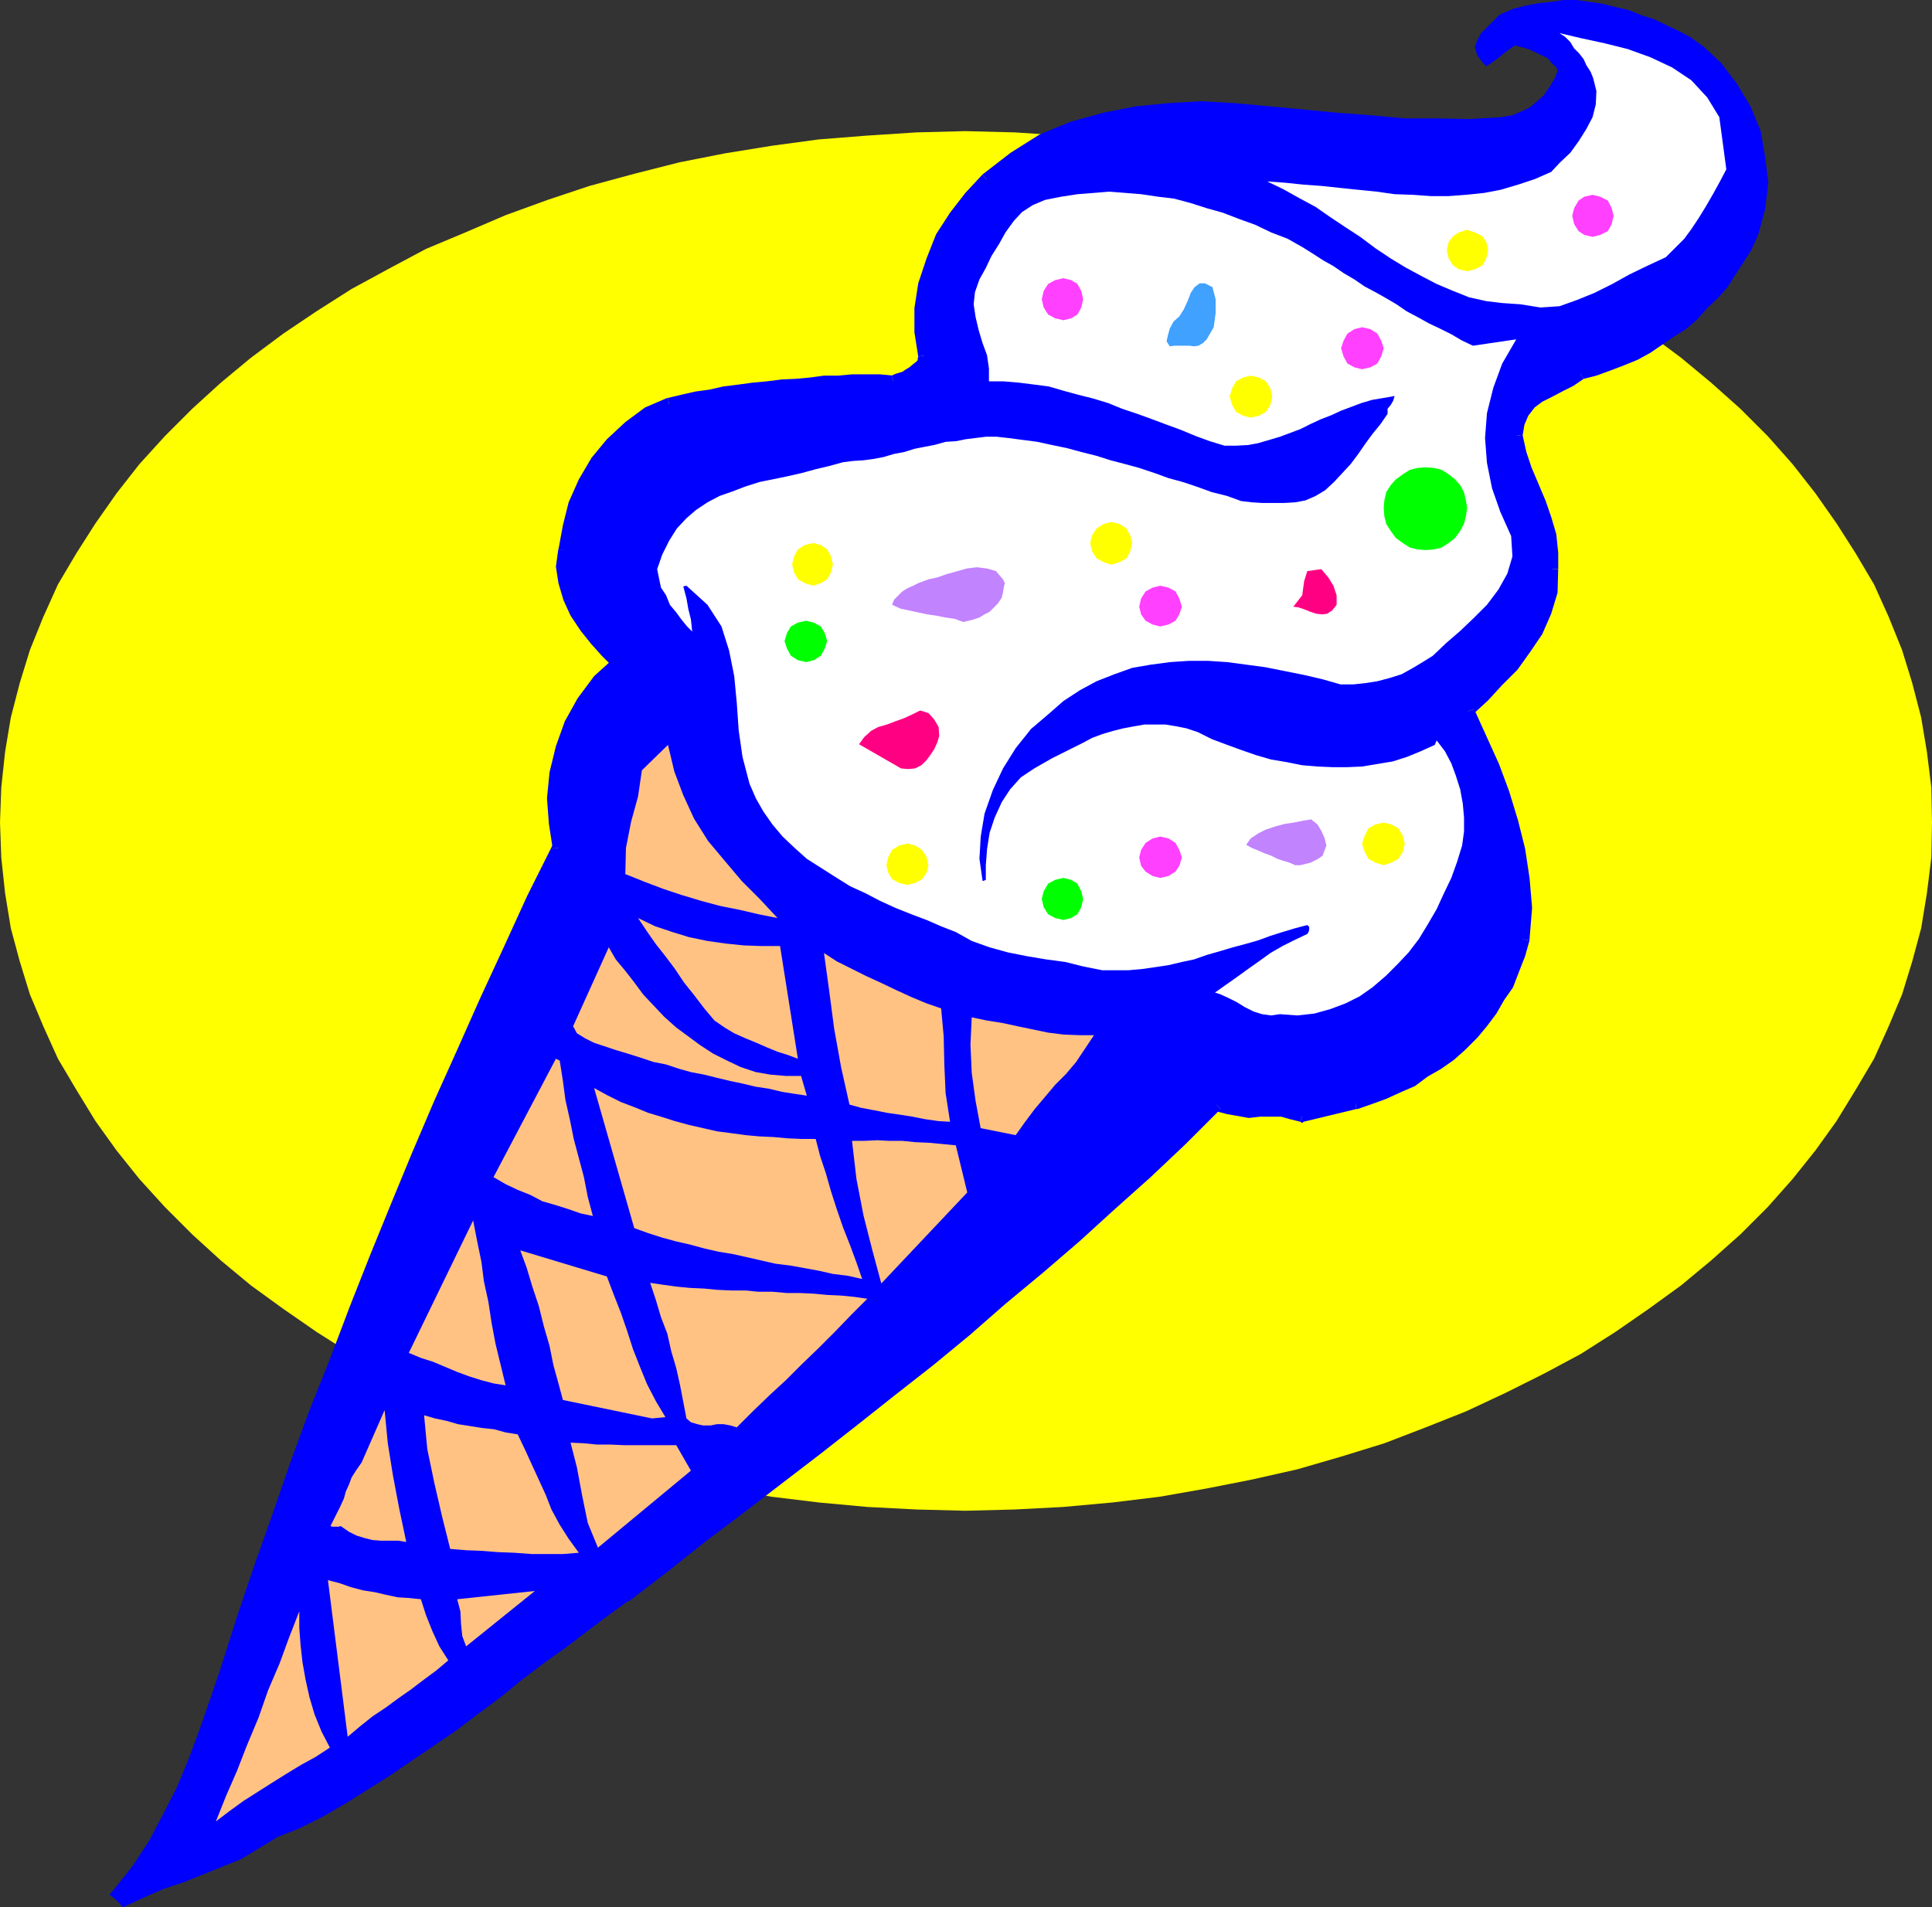 <?xml version="1.0" encoding="UTF-8" standalone="no"?>
<svg
   version="1.0"
   width="129.724mm"
   height="128.089mm"
   id="svg67"
   sodipodi:docname="Ice Cream Cone 17.wmf"
   xmlns:inkscape="http://www.inkscape.org/namespaces/inkscape"
   xmlns:sodipodi="http://sodipodi.sourceforge.net/DTD/sodipodi-0.dtd"
   xmlns="http://www.w3.org/2000/svg"
   xmlns:svg="http://www.w3.org/2000/svg">
  <rect width="100%" height="100%" fill="#333333" stroke="none"/>
  <sodipodi:namedview
     id="namedview67"
     pagecolor="#ffffff"
     bordercolor="#000000"
     borderopacity="0.25"
     inkscape:showpageshadow="2"
     inkscape:pageopacity="0.0"
     inkscape:pagecheckerboard="0"
     inkscape:deskcolor="#d1d1d1"
     inkscape:document-units="mm" />
  <defs
     id="defs1">
    <pattern
       id="WMFhbasepattern"
       patternUnits="userSpaceOnUse"
       width="6"
       height="6"
       x="0"
       y="0" />
  </defs>
  <path
     style="fill:#ffff00;fill-opacity:1;fill-rule:evenodd;stroke:none"
     d="m 244.985,383.447 12.605,-0.323 12.282,-0.646 12.443,-1.131 11.958,-1.454 11.958,-2.101 11.474,-2.262 11.474,-2.585 11.15,-3.232 10.989,-3.393 10.504,-4.04 10.181,-4.04 10.019,-4.686 9.696,-4.848 9.373,-5.009 8.888,-5.656 8.403,-5.817 8.242,-5.979 7.595,-6.302 7.434,-6.625 6.949,-6.948 6.302,-7.11 5.818,-7.271 5.333,-7.433 4.848,-7.918 4.686,-7.918 3.717,-8.241 3.394,-8.079 2.586,-8.403 2.262,-8.403 1.454,-8.887 1.131,-9.049 0.162,-8.887 -0.162,-8.887 -1.131,-9.049 -1.454,-8.726 -2.262,-8.726 -2.586,-8.403 -3.394,-8.403 -3.717,-8.241 -4.686,-7.918 -4.848,-7.595 -5.333,-7.595 -5.818,-7.433 -6.302,-7.11 -6.949,-6.948 -7.434,-6.625 -7.595,-6.302 -8.242,-6.14 -8.403,-5.656 -8.888,-5.656 -9.373,-5.009 -9.696,-5.171 -10.019,-4.201 -10.181,-4.363 -10.504,-3.878 -10.989,-3.555 -11.15,-3.07 -11.474,-2.909 -11.474,-2.262 -11.958,-1.939 -11.958,-1.616 -12.443,-0.97 -12.282,-0.808 -12.605,-0.323 -12.443,0.323 -12.443,0.808 -12.282,0.97 -11.958,1.616 -11.958,1.939 -11.474,2.262 -11.474,2.909 -11.312,3.07 -10.666,3.555 -10.666,3.878 -10.181,4.363 -10.019,4.201 -9.696,5.171 -9.211,5.009 -8.888,5.656 -8.403,5.656 -8.242,6.14 -7.595,6.302 -7.272,6.625 -6.949,6.948 -6.464,7.11 -5.818,7.433 -5.333,7.595 -4.848,7.595 -4.686,7.918 -3.717,8.241 -3.394,8.403 -2.586,8.403 -2.262,8.726 -1.454,8.726 -0.97,9.049 L 0,208.771 l 0.323,8.887 0.97,9.049 1.454,8.887 2.262,8.403 2.586,8.403 3.394,8.079 3.717,8.241 4.686,7.918 4.848,7.918 5.333,7.433 5.818,7.271 6.464,7.11 6.949,6.948 7.272,6.625 7.595,6.302 8.242,5.979 8.403,5.817 8.888,5.656 9.211,5.009 9.696,4.848 10.019,4.686 10.181,4.04 10.666,4.04 10.666,3.393 11.312,3.232 11.474,2.585 11.474,2.262 11.958,2.101 11.958,1.454 12.282,1.131 12.443,0.646 z"
     id="path1" />
  <path
     style="fill:#0000ff;fill-opacity:1;fill-rule:evenodd;stroke:none"
     d="m 330.472,283.263 -2.747,-0.808 -2.586,-0.485 -2.747,-0.162 h -2.586 l -2.909,0.162 -2.747,-0.162 -2.586,-0.646 -2.747,-0.808 -8.888,8.726 -9.05,8.403 -8.888,8.079 -9.05,8.241 -9.211,7.918 -9.534,7.918 -9.211,7.918 -9.211,7.595 -9.534,7.756 -9.534,7.271 -9.696,7.595 -9.696,7.433 -9.696,7.433 -9.696,7.433 -9.696,7.595 -9.534,7.433 -5.656,3.878 -5.333,4.04 -5.333,4.04 -5.656,4.04 -5.333,4.201 -5.494,4.201 -5.494,4.201 -5.333,4.04 -5.333,3.878 -5.656,3.717 -5.656,3.878 -5.494,3.555 -5.656,3.393 -5.979,3.232 -5.818,3.07 -6.141,2.585 -4.363,2.747 -4.525,2.585 -4.848,1.939 -4.848,2.101 -4.848,1.777 -4.848,1.777 -4.848,2.101 -4.848,1.939 -1.293,-1.131 4.848,-6.463 4.363,-6.625 3.878,-6.787 3.232,-6.948 3.07,-7.433 2.909,-7.271 2.424,-7.433 2.586,-7.756 4.363,-13.25 4.363,-12.927 4.525,-13.25 4.686,-13.089 4.686,-13.25 5.171,-12.927 5.171,-13.25 5.01,-13.089 5.333,-12.927 5.494,-13.089 5.494,-13.25 5.818,-12.927 5.979,-13.089 5.818,-12.927 6.141,-12.765 6.302,-12.927 -0.97,-6.14 -0.323,-6.463 0.646,-6.302 1.454,-6.625 2.262,-6.14 3.07,-5.656 4.202,-5.332 4.686,-4.363 -2.747,-2.747 -2.747,-3.07 -2.586,-3.393 -2.262,-3.555 -1.778,-3.555 -1.293,-4.04 -0.485,-4.04 0.485,-4.363 0.97,-5.817 1.616,-5.656 2.586,-5.656 2.909,-5.332 3.878,-4.524 4.363,-4.04 4.848,-3.393 5.333,-2.585 3.232,-0.808 3.555,-0.646 3.717,-0.485 3.555,-0.808 3.555,-0.485 3.555,-0.646 3.555,-0.162 3.878,-0.485 3.555,-0.323 3.555,-0.162 3.555,-0.323 h 3.555 l 3.555,-0.323 h 3.555 3.555 3.394 l 1.293,-0.485 1.454,-0.485 1.293,-0.485 0.97,-0.808 1.131,-0.808 0.97,-0.97 0.485,-0.97 0.162,-1.616 -0.97,-5.817 v -6.14 l 0.97,-6.14 2.101,-5.979 2.586,-5.979 3.394,-5.332 3.555,-4.848 4.363,-4.363 6.787,-5.656 7.434,-4.201 7.595,-3.393 7.918,-2.262 8.08,-1.454 8.242,-0.808 8.403,-0.323 8.403,0.323 8.726,0.808 8.726,0.646 8.403,0.808 8.565,0.808 8.726,0.646 8.403,0.323 h 8.08 l 8.242,-0.485 2.747,-0.485 2.586,-1.131 2.262,-1.131 2.424,-1.616 1.778,-1.777 1.454,-2.101 1.454,-2.262 1.131,-2.747 -0.808,-1.777 -1.293,-1.616 -1.293,-1.131 -1.778,-1.131 -1.778,-0.646 -1.778,-0.808 -1.939,-0.485 -1.778,-0.485 -2.101,0.646 -1.616,1.293 -1.616,1.616 -1.939,1.131 -0.97,-1.131 -0.162,-1.616 0.162,-1.293 0.808,-1.293 0.97,-0.97 1.131,-1.293 1.131,-0.97 1.131,-0.97 3.07,-1.293 2.747,-0.808 3.232,-0.808 3.07,-0.162 3.07,-0.323 h 3.394 l 3.232,0.323 3.07,0.485 3.394,0.808 2.909,0.646 3.394,1.293 3.07,1.131 3.07,1.454 3.07,1.454 2.747,1.616 2.909,1.777 4.525,4.363 4.04,5.009 3.07,5.656 2.586,6.14 1.293,5.979 0.485,6.463 -0.485,6.463 -1.778,6.302 -1.778,3.555 -1.778,3.07 -2.101,3.393 -1.939,2.747 -2.424,2.747 -2.424,2.585 -2.586,2.585 -2.586,2.262 -2.747,1.939 -3.07,2.101 -3.07,1.777 -3.394,1.777 -3.232,1.616 -3.394,1.131 -3.555,1.293 -3.555,1.131 -2.586,1.454 -2.586,1.293 -2.747,1.616 -2.586,1.454 -2.262,1.777 -1.778,2.424 -1.293,2.424 -0.485,3.393 1.131,4.363 1.131,4.04 1.778,4.363 1.778,4.04 1.616,4.201 1.293,4.201 0.485,4.363 v 4.201 l -0.323,5.656 -1.454,5.171 -2.262,4.848 -2.909,4.524 -3.232,4.363 -3.878,3.878 -3.555,3.878 -3.878,3.716 3.394,7.11 3.07,6.948 2.586,6.787 2.262,7.271 1.778,7.11 0.97,7.11 0.485,7.595 -0.485,7.918 -0.97,3.878 -1.616,3.717 -1.454,3.878 -2.101,3.232 -1.939,3.393 -2.262,3.07 -2.586,2.747 -2.909,2.909 -2.747,2.585 -3.07,2.262 -3.394,2.101 -3.232,1.939 -3.394,1.616 -3.555,1.777 -3.555,1.293 -3.878,1.131 z"
     id="path2" />
  <path
     style="fill:#0000ff;fill-opacity:1;fill-rule:evenodd;stroke:none"
     d="m 309.787,281.485 -1.454,0.485 3.07,0.808 2.747,0.485 2.747,0.485 2.909,-0.323 h 2.586 2.747 l 2.262,0.646 2.586,0.646 0.97,-2.909 -3.07,-0.808 -2.747,-0.646 -2.747,-0.485 h -2.586 l -2.909,0.323 h -2.747 l -2.262,-0.485 -2.586,-0.808 -1.616,0.485 1.616,-0.485 -0.808,-0.485 -0.808,0.97 z"
     id="path3" />
  <path
     style="fill:#0000ff;fill-opacity:1;fill-rule:evenodd;stroke:none"
     d="m 159.337,406.392 h 0.323 l 9.696,-7.433 9.534,-7.595 9.858,-7.433 9.696,-7.433 9.696,-7.433 9.696,-7.595 9.373,-7.433 9.696,-7.595 9.211,-7.595 9.05,-7.918 9.534,-7.918 9.211,-7.918 9.05,-8.241 9.05,-8.079 8.888,-8.403 8.888,-8.887 -2.101,-2.101 -8.888,8.403 -8.888,8.403 -8.888,8.241 -9.211,8.079 -9.211,7.918 -9.373,7.918 -8.888,7.918 -9.534,7.756 -9.696,7.595 -9.373,7.271 -9.696,7.756 -9.696,7.271 -9.696,7.433 -9.696,7.433 -9.696,7.756 -9.696,7.271 h 0.323 z"
     id="path4" />
  <path
     style="fill:#0000ff;fill-opacity:1;fill-rule:evenodd;stroke:none"
     d="m 70.296,466.341 -0.485,0.162 6.141,-2.424 6.141,-3.07 5.818,-3.393 5.656,-3.555 5.656,-3.555 5.656,-3.878 5.494,-3.717 5.656,-3.878 5.333,-4.04 5.656,-4.201 5.333,-4.363 5.333,-4.04 5.656,-4.04 5.333,-4.04 5.333,-4.04 5.333,-3.878 -1.454,-2.585 -5.818,3.878 -5.494,4.04 -5.333,4.04 -5.494,4.04 -5.494,4.201 -5.333,4.363 -5.656,4.04 -5.333,4.04 -5.01,3.878 -5.656,3.717 -5.656,3.878 -5.494,3.555 -5.656,3.07 -5.818,3.393 -5.656,3.07 -6.141,2.585 -0.485,0.162 0.485,-0.162 h -0.323 l -0.162,0.162 z"
     id="path5" />
  <path
     style="fill:#0000ff;fill-opacity:1;fill-rule:evenodd;stroke:none"
     d="m 30.381,483.146 1.778,0.485 4.525,-2.101 4.848,-2.101 4.848,-1.616 4.848,-1.939 4.848,-1.939 5.171,-2.101 4.525,-2.747 4.525,-2.747 -1.939,-2.585 -4.202,2.747 -4.525,2.262 -4.525,2.101 -4.848,2.101 -4.848,1.777 -4.848,1.777 -4.848,1.939 -5.01,2.101 1.616,0.485 -1.939,2.101 0.808,0.97 0.97,-0.485 z"
     id="path6" />
  <path
     style="fill:#0000ff;fill-opacity:1;fill-rule:evenodd;stroke:none"
     d="m 28.765,479.753 0.323,2.101 1.293,1.293 1.939,-2.101 -1.131,-1.293 0.162,2.101 -2.586,-2.101 -0.97,1.131 1.293,0.97 z"
     id="path7" />
  <path
     style="fill:#0000ff;fill-opacity:1;fill-rule:evenodd;stroke:none"
     d="m 55.914,423.682 -2.586,7.595 -2.586,7.433 -2.747,7.433 -3.07,7.433 -3.394,6.625 -3.555,6.787 -4.202,6.463 -5.01,6.302 2.586,2.101 4.848,-6.463 4.363,-6.787 4.04,-6.948 3.394,-7.11 3.07,-7.433 2.747,-7.271 2.586,-7.433 2.424,-7.756 z"
     id="path8" />
  <path
     style="fill:#0000ff;fill-opacity:1;fill-rule:evenodd;stroke:none"
     d="m 140.269,215.396 v -0.97 l -6.464,12.927 -5.979,13.089 -5.979,12.927 -5.818,13.089 -5.818,12.927 -5.656,13.25 -5.333,12.927 -5.333,13.089 -5.171,13.089 -5.01,13.25 -5.171,12.927 -4.848,13.25 -4.525,13.089 -4.686,13.25 -4.363,12.927 -4.202,13.25 2.909,0.97 4.363,-13.25 4.363,-12.927 4.686,-13.25 4.525,-13.089 4.848,-13.25 5.171,-12.927 5.01,-13.25 5.171,-13.089 5.333,-12.927 5.333,-12.927 5.656,-13.412 5.818,-12.927 5.818,-13.089 5.818,-12.927 6.141,-12.442 6.464,-13.089 v -0.97 0.97 l 0.162,-0.646 -0.162,-0.323 z"
     id="path9" />
  <path
     style="fill:#0000ff;fill-opacity:1;fill-rule:evenodd;stroke:none"
     d="m 155.782,169.505 v -2.424 l -5.01,4.524 -4.202,5.656 -3.232,5.817 -2.262,6.302 -1.616,6.625 -0.646,6.625 0.485,6.463 0.97,6.302 3.07,-0.485 -0.97,-5.817 v -6.463 l 0.162,-6.14 1.616,-6.625 2.262,-5.817 2.747,-5.332 4.04,-5.009 4.686,-4.201 v -2.424 2.424 l 1.454,-1.293 -1.454,-1.131 z"
     id="path10" />
  <path
     style="fill:#0000ff;fill-opacity:1;fill-rule:evenodd;stroke:none"
     d="m 141.723,139.45 v -0.323 l -0.646,4.686 0.646,4.201 1.293,4.363 1.778,3.878 2.586,3.878 2.586,3.232 2.747,3.07 3.07,3.07 2.101,-2.424 -2.586,-2.585 -2.747,-3.07 -2.586,-3.393 -2.101,-3.393 -1.778,-3.232 -1.293,-3.878 -0.162,-3.717 0.162,-4.201 v -0.162 z"
     id="path11" />
  <path
     style="fill:#0000ff;fill-opacity:1;fill-rule:evenodd;stroke:none"
     d="m 169.518,100.992 h -0.162 l -5.656,2.424 -5.01,3.717 -4.686,4.363 -3.878,4.686 -3.232,5.494 -2.586,5.817 -1.454,5.817 -1.131,6.14 h 3.07 l 1.131,-5.656 1.454,-5.332 2.586,-5.332 2.747,-5.332 3.878,-4.363 4.04,-3.878 4.686,-3.07 5.01,-2.424 h -0.323 z"
     id="path12" />
  <path
     style="fill:#0000ff;fill-opacity:1;fill-rule:evenodd;stroke:none"
     d="m 226.24,95.337 h 0.485 l -3.394,-0.323 h -3.555 -3.555 l -3.555,0.323 h -3.555 l -3.555,0.485 -3.555,0.323 -3.555,0.162 -3.878,0.485 -3.555,0.323 -3.555,0.485 -3.878,0.485 -3.555,0.808 -3.555,0.485 -3.555,0.808 -3.394,0.808 0.485,3.07 3.394,-0.808 3.555,-0.808 3.555,-0.485 3.555,-0.808 3.394,-0.485 3.555,-0.485 3.555,-0.323 3.878,-0.485 3.555,-0.162 3.555,-0.323 h 3.555 3.555 l 3.555,-0.323 h 3.555 3.555 l 3.394,-0.162 h 0.485 l -0.485,0.162 h 0.162 l 0.323,-0.162 z"
     id="path13" />
  <path
     style="fill:#0000ff;fill-opacity:1;fill-rule:evenodd;stroke:none"
     d="M 233.027,90.489 V 90.166 l -0.162,1.293 -0.323,0.323 -0.808,0.646 -0.97,0.808 -0.808,0.485 -0.97,0.646 -1.616,0.485 -1.131,0.485 0.97,3.07 1.293,-0.485 1.454,-0.485 1.616,-0.646 1.293,-0.97 0.97,-0.808 1.293,-1.293 0.646,-1.777 0.323,-1.777 v -0.162 0.162 h 0.323 l -0.323,-0.162 z"
     id="path14" />
  <path
     style="fill:#0000ff;fill-opacity:1;fill-rule:evenodd;stroke:none"
     d="m 249.349,44.275 -4.363,4.686 -3.878,5.009 -3.555,5.494 -2.424,6.14 -2.101,6.302 -0.97,6.302 v 6.14 l 0.97,6.14 3.07,-0.485 -0.97,-5.656 v -6.14 l 0.97,-5.817 2.101,-5.817 2.424,-5.656 3.232,-5.332 3.555,-4.686 4.04,-4.04 z"
     id="path15" />
  <path
     style="fill:#0000ff;fill-opacity:1;fill-rule:evenodd;stroke:none"
     d="m 380.891,29.732 h 0.323 l -8.242,0.485 -8.08,-0.162 h -8.403 l -8.726,-0.808 -8.565,-0.646 -8.403,-0.808 -8.726,-0.808 -8.726,-0.808 -8.403,-0.485 -8.403,0.485 -8.242,0.808 -8.242,1.616 -8.242,2.262 -7.918,3.232 -7.434,4.686 -7.11,5.494 2.101,2.585 6.626,-5.656 7.434,-4.04 7.434,-3.232 7.595,-2.424 7.757,-1.454 8.242,-0.808 h 8.403 8.403 l 8.726,0.808 8.726,0.808 8.403,0.646 8.565,0.808 8.726,0.808 8.403,0.485 8.08,-0.323 8.242,-0.485 h 0.323 z"
     id="path16" />
  <path
     style="fill:#0000ff;fill-opacity:1;fill-rule:evenodd;stroke:none"
     d="m 395.435,18.259 v -0.646 l -0.97,2.424 -1.293,2.101 -1.454,2.101 -1.616,1.454 -1.939,1.616 -2.101,0.97 -2.262,0.97 -2.909,0.485 0.646,3.07 2.747,-0.485 2.747,-0.97 2.586,-1.616 2.586,-1.454 1.939,-2.101 1.616,-1.939 1.778,-2.585 0.97,-3.07 v -0.808 0.808 l 0.323,-0.485 -0.323,-0.323 z"
     id="path17" />
  <path
     style="fill:#0000ff;fill-opacity:1;fill-rule:evenodd;stroke:none"
     d="m 384.608,11.473 h -0.323 l 1.778,0.485 1.778,0.485 1.778,0.808 1.616,0.808 1.454,0.646 0.97,1.131 1.293,1.293 0.485,1.131 3.07,-0.485 -0.97,-2.262 -1.293,-1.777 -1.454,-1.454 -2.101,-1.293 -2.101,-0.808 -1.778,-0.808 -2.262,-0.485 -1.778,-0.485 h -0.162 0.162 l -0.162,-0.323 v 0.323 z"
     id="path18" />
  <path
     style="fill:#0000ff;fill-opacity:1;fill-rule:evenodd;stroke:none"
     d="m 376.204,15.836 1.778,0.485 2.262,-1.616 1.778,-1.454 1.293,-0.97 1.293,-0.808 V 8.403 l -2.909,0.808 -1.778,1.454 -1.778,1.616 -1.293,0.97 1.778,0.485 -2.424,2.101 0.97,0.97 0.808,-0.485 z"
     id="path19" />
  <path
     style="fill:#0000ff;fill-opacity:1;fill-rule:evenodd;stroke:none"
     d="m 380.891,3.555 -0.646,0.485 -0.808,0.808 -1.293,1.293 -1.293,1.293 -0.97,0.97 -0.97,1.777 -0.646,1.777 0.646,2.101 1.293,1.777 2.424,-2.101 -0.646,-0.808 v -0.97 -0.808 l 0.485,-0.646 0.97,-1.131 0.808,-1.293 1.293,-0.646 1.293,-1.293 -0.808,0.485 -1.131,-3.07 -0.485,0.323 -0.162,0.162 z"
     id="path20" />
  <path
     style="fill:#0000ff;fill-opacity:1;fill-rule:evenodd;stroke:none"
     d="m 431.956,11.473 h -0.162 l -2.909,-2.101 -2.747,-1.454 -3.07,-1.454 -3.394,-1.616 -3.07,-0.97 -3.232,-1.293 -3.394,-0.808 -3.232,-0.808 -3.394,-0.485 L 400.121,0 h -3.394 l -3.07,0.485 -3.232,0.323 -3.394,0.646 -3.07,0.808 -3.07,1.293 1.131,3.07 3.07,-1.293 2.586,-0.808 3.232,-0.646 2.747,-0.323 h 3.07 3.394 3.232 l 2.747,0.485 3.394,0.808 2.747,0.808 3.394,1.293 3.07,0.97 2.747,1.454 3.07,1.616 2.909,1.454 2.747,1.616 h -0.323 z"
     id="path21" />
  <path
     style="fill:#0000ff;fill-opacity:1;fill-rule:evenodd;stroke:none"
     d="m 446.177,59.626 1.778,-6.625 0.808,-6.625 -0.808,-6.463 -1.131,-6.625 -2.586,-6.302 -3.394,-5.656 -4.04,-5.332 -4.848,-4.524 -2.101,2.585 4.363,4.04 4.202,4.848 2.747,5.656 2.586,5.817 1.293,5.494 0.162,6.463 -0.162,6.14 -1.939,6.14 z"
     id="path22" />
  <path
     style="fill:#0000ff;fill-opacity:1;fill-rule:evenodd;stroke:none"
     d="m 401.899,96.144 -0.646,0.162 3.878,-0.97 3.555,-1.293 3.394,-1.293 3.555,-1.454 3.232,-1.777 3.07,-2.101 3.07,-2.101 3.07,-1.939 2.586,-2.262 2.586,-2.909 2.747,-2.585 2.424,-2.747 1.939,-3.07 2.101,-3.232 1.939,-3.07 1.778,-3.878 -3.07,-0.97 -1.616,3.232 -1.616,3.07 -2.101,3.393 -1.939,2.585 -2.424,2.747 -2.262,2.424 -2.586,2.424 -2.424,2.262 -2.586,1.939 -3.07,2.101 -3.07,1.616 -3.394,1.777 -2.909,1.454 -3.394,1.293 -3.555,1.293 -3.394,0.97 -0.485,0.323 0.485,-0.323 h -0.162 l -0.323,0.323 z"
     id="path23" />
  <path
     style="fill:#0000ff;fill-opacity:1;fill-rule:evenodd;stroke:none"
     d="m 386.385,110.364 v 0.323 l 0.485,-2.909 0.97,-2.262 1.616,-2.101 1.939,-1.454 2.586,-1.293 2.747,-1.454 2.586,-1.293 2.586,-1.777 -1.616,-2.585 -2.586,1.293 -2.424,1.293 -2.909,1.454 -2.424,1.777 -2.586,2.101 -2.101,2.585 -1.454,2.747 -0.485,3.878 v 0.162 l -0.323,-0.162 0.323,0.162 z"
     id="path24" />
  <path
     style="fill:#0000ff;fill-opacity:1;fill-rule:evenodd;stroke:none"
     d="m 395.435,144.459 v -4.201 l -0.485,-4.686 -1.293,-4.363 -1.454,-4.201 -1.778,-4.201 -1.778,-4.201 -1.293,-3.878 -0.97,-4.363 -3.07,0.485 0.97,4.363 1.293,4.363 1.778,4.363 1.778,4.04 1.454,4.363 1.293,3.717 0.485,4.201 v 4.201 z"
     id="path25" />
  <path
     style="fill:#0000ff;fill-opacity:1;fill-rule:evenodd;stroke:none"
     d="m 374.104,180.008 -0.485,1.454 4.04,-3.717 3.555,-3.878 3.878,-3.878 3.232,-4.524 3.07,-4.524 2.262,-5.171 1.616,-5.332 0.162,-5.979 h -3.07 l -0.162,5.494 -1.616,4.686 -2.262,4.686 -2.424,4.686 -3.394,4.04 -3.878,3.717 -3.555,3.878 -3.555,3.878 -0.485,1.454 0.485,-1.454 -0.97,0.808 0.485,0.646 z"
     id="path26" />
  <path
     style="fill:#0000ff;fill-opacity:1;fill-rule:evenodd;stroke:none"
     d="m 388.163,238.664 v -0.323 l 0.646,-7.918 -0.646,-7.595 -1.131,-7.433 -1.778,-7.11 -2.262,-7.433 -2.586,-6.948 -3.07,-6.787 -3.232,-7.11 -3.07,0.97 3.232,7.11 3.07,6.948 2.586,6.787 2.262,6.948 1.778,7.11 1.131,6.948 0.162,7.595 -0.162,7.918 v -0.162 z"
     id="path27" />
  <path
     style="fill:#0000ff;fill-opacity:1;fill-rule:evenodd;stroke:none"
     d="m 344.208,281.485 h 0.323 l 3.717,-1.293 3.555,-1.293 3.878,-1.777 3.394,-1.454 3.232,-2.424 3.394,-1.939 3.232,-2.262 2.909,-2.585 3.07,-3.07 2.424,-2.909 2.424,-3.232 1.939,-3.393 2.262,-3.232 1.616,-4.201 1.454,-3.717 1.131,-4.04 -3.07,-0.485 -1.131,3.555 -1.454,3.717 -1.616,3.555 -1.616,3.393 -2.101,3.232 -2.262,2.909 -2.586,2.747 -2.586,2.585 -2.747,2.585 -2.909,2.262 -3.232,2.101 -3.394,1.777 -3.232,1.454 -3.394,1.777 -3.555,1.293 -3.878,1.293 h 0.323 z"
     id="path28" />
  <path
     style="fill:#0000ff;fill-opacity:1;fill-rule:evenodd;stroke:none"
     d="m 329.987,284.717 h 0.808 l 13.413,-3.232 -0.485,-3.07 -13.413,3.393 h 0.646 l -0.97,2.909 0.485,0.323 0.323,-0.323 z"
     id="path29" />
  <path
     style="fill:#ffffff;fill-opacity:1;fill-rule:evenodd;stroke:none"
     d="m 324.816,257.409 -2.262,0.323 -2.262,-0.323 -2.101,-0.646 -2.262,-1.131 -2.101,-1.293 -1.939,-0.97 -2.101,-0.97 -1.454,-0.485 2.747,-1.939 2.747,-1.939 2.909,-2.101 2.747,-1.939 2.909,-2.101 3.07,-1.777 2.909,-1.454 3.394,-1.616 0.323,-0.485 0.162,-0.646 v -0.646 l -0.485,-0.485 -3.07,0.808 -3.232,0.97 -3.07,0.97 -3.07,1.131 -3.394,0.97 -3.07,0.808 -3.232,0.97 -3.394,0.97 -3.232,1.131 -3.07,0.646 -3.394,0.808 -3.232,0.485 -3.394,0.485 -3.555,0.323 h -3.394 -3.232 l -4.848,-0.97 -4.525,-1.131 -4.848,-0.646 -4.848,-0.808 -4.848,-0.97 -4.686,-1.293 -4.525,-1.616 -4.04,-2.262 -3.717,-1.454 -3.717,-1.616 -3.878,-1.454 -4.04,-1.616 -3.878,-1.777 -3.717,-1.939 -3.878,-1.777 -3.878,-2.424 -3.555,-2.262 -3.555,-2.262 -3.07,-2.747 -3.07,-2.909 -2.586,-3.07 -2.262,-3.232 -1.939,-3.393 -1.616,-3.717 -1.778,-6.787 -0.97,-6.787 -0.485,-6.948 -0.646,-6.787 -1.293,-6.463 -1.939,-6.14 -3.555,-5.494 -5.333,-4.848 -0.808,0.162 0.808,3.07 0.485,2.747 0.646,2.585 0.323,3.07 -1.293,-1.293 -1.454,-1.777 -1.293,-1.777 -1.616,-1.939 -0.97,-2.424 -1.293,-1.939 -0.485,-2.262 -0.485,-2.424 1.293,-3.717 1.778,-3.555 1.939,-3.07 2.424,-2.585 2.424,-2.101 2.909,-1.939 3.07,-1.616 3.232,-1.131 3.394,-1.293 3.555,-1.131 3.232,-0.646 3.878,-0.808 3.555,-0.808 3.555,-0.97 3.394,-0.808 3.555,-0.97 2.586,-0.323 2.586,-0.162 2.424,-0.323 2.586,-0.485 2.747,-0.808 2.586,-0.485 2.586,-0.808 2.424,-0.485 2.586,-0.485 2.909,-0.808 2.586,-0.162 2.424,-0.485 2.586,-0.323 2.586,-0.323 h 2.747 l 2.909,0.323 3.717,0.485 3.717,0.485 3.717,0.808 3.878,0.808 3.555,0.97 3.878,0.97 3.555,1.131 3.717,0.97 3.555,0.97 3.878,1.293 3.555,1.293 3.555,0.97 3.878,1.293 3.555,1.293 3.878,0.97 3.555,1.293 2.747,0.323 2.586,0.162 h 2.747 2.909 l 2.747,-0.162 2.586,-0.485 2.586,-1.131 2.424,-1.454 2.262,-2.101 2.101,-2.262 2.101,-2.262 1.939,-2.585 1.778,-2.585 1.778,-2.424 2.101,-2.585 1.778,-2.585 v -1.293 l 0.808,-0.97 0.646,-1.131 0.323,-1.131 -2.747,0.485 -2.909,0.485 -2.747,0.808 -2.586,0.97 -2.586,0.97 -2.424,1.131 -2.909,1.131 -2.424,1.131 -2.586,1.293 -2.586,0.97 -2.586,0.97 -2.747,0.808 -2.747,0.808 -2.586,0.485 -3.07,0.162 h -2.909 l -3.717,-1.131 -3.555,-1.293 -3.878,-1.616 -3.555,-1.293 -3.878,-1.454 -3.555,-1.293 -3.878,-1.293 -3.555,-1.454 -3.717,-1.131 -3.878,-0.97 -3.555,-0.97 -3.878,-1.131 -3.717,-0.485 -3.878,-0.485 -3.878,-0.323 h -3.717 v -3.232 l -0.485,-3.393 -1.131,-3.07 -0.97,-3.232 -0.808,-3.393 -0.485,-3.232 0.323,-3.07 1.131,-3.232 1.616,-2.909 1.454,-3.07 1.939,-3.07 1.616,-2.909 2.101,-2.909 2.101,-2.262 2.747,-1.777 3.07,-1.293 4.04,-0.808 4.202,-0.646 4.04,-0.323 4.04,-0.323 4.04,0.323 4.04,0.323 4.363,0.646 4.04,0.485 4.202,1.131 4.04,1.293 4.04,1.131 4.202,1.616 4.04,1.454 4.04,1.939 4.202,1.616 3.717,2.101 2.586,1.616 2.747,1.777 2.586,1.454 2.586,1.777 2.747,1.616 2.586,1.777 2.747,1.454 2.586,1.454 2.747,1.616 2.586,1.777 2.747,1.454 2.909,1.616 2.747,1.293 2.909,1.454 2.747,1.616 2.747,1.293 10.989,-1.616 -3.555,6.14 -2.262,6.14 -1.616,6.463 -0.485,6.302 0.485,6.302 1.293,6.463 2.101,5.979 2.747,6.14 0.323,5.171 -1.293,4.363 -2.262,4.04 -2.909,3.878 -3.232,3.232 -3.555,3.393 -3.555,3.07 -3.394,3.232 -2.586,1.616 -2.424,1.454 -2.909,1.616 -3.07,0.97 -3.07,0.808 -3.07,0.485 -3.07,0.323 h -3.232 l -4.525,-1.293 -4.848,-1.131 -4.848,-0.97 -4.848,-0.97 -4.848,-0.646 -4.848,-0.646 -4.848,-0.323 h -4.848 l -4.848,0.323 -4.848,0.646 -4.686,0.808 -4.525,1.616 -4.525,1.777 -4.202,2.262 -4.202,2.747 -3.878,3.393 -4.363,3.717 -3.878,4.848 -3.232,5.171 -2.586,5.494 -2.101,5.979 -0.97,5.817 -0.323,5.656 0.808,5.656 0.808,-0.323 v -3.717 l 0.323,-4.201 0.646,-4.04 1.293,-3.878 1.778,-3.878 2.101,-3.232 2.747,-3.07 3.394,-2.262 2.262,-1.293 2.262,-1.293 2.586,-1.293 2.586,-1.293 2.586,-1.293 2.424,-1.293 2.586,-0.97 2.747,-0.808 2.586,-0.646 2.586,-0.485 2.747,-0.485 h 2.909 2.424 l 2.909,0.485 2.424,0.485 2.909,0.97 3.555,1.777 3.878,1.454 3.555,1.293 3.717,1.293 3.878,1.131 3.878,0.646 4.04,0.808 3.878,0.323 3.717,0.162 h 3.878 l 3.717,-0.162 3.878,-0.646 3.878,-0.646 3.555,-1.131 3.555,-1.454 3.555,-1.616 0.485,-1.131 2.101,2.747 1.616,3.07 1.131,3.07 1.131,3.555 0.646,3.555 0.323,3.555 v 3.555 l -0.485,3.555 -1.293,4.201 -1.454,4.04 -1.939,4.04 -1.778,3.878 -2.262,3.878 -2.262,3.717 -2.586,3.393 -2.747,2.909 -3.07,3.07 -3.394,2.909 -3.232,2.262 -3.555,1.777 -3.878,1.454 -4.04,1.131 -4.363,0.485 z"
     id="path30" />
  <path
     style="fill:#ffffff;fill-opacity:1;fill-rule:evenodd;stroke:none"
     d="m 422.745,65.281 -4.525,2.101 -4.686,2.262 -4.363,2.424 -4.525,2.262 -4.363,1.777 -4.525,1.616 -4.848,0.323 -5.01,-0.808 -4.686,-0.323 -4.04,-0.485 -4.363,-0.97 -4.04,-1.616 -4.202,-1.777 -3.717,-1.939 -4.202,-2.262 -3.717,-2.262 -3.878,-2.585 -3.878,-2.909 -3.717,-2.424 -3.878,-2.585 -3.717,-2.585 -4.202,-2.262 -4.04,-2.262 -4.04,-1.939 4.525,0.323 4.686,0.485 4.525,0.323 4.525,0.485 4.686,0.485 4.848,0.485 4.525,0.646 4.686,0.162 4.525,0.323 h 4.525 l 4.363,-0.323 4.686,-0.485 4.202,-0.808 4.363,-1.293 4.363,-1.454 4.04,-1.777 2.262,-2.424 2.586,-2.424 2.101,-2.909 1.939,-3.07 1.616,-3.07 0.808,-3.232 0.162,-3.393 -0.808,-3.232 -0.646,-1.616 -1.131,-1.777 -0.646,-1.454 -1.131,-1.454 -1.293,-1.293 -0.97,-1.616 -1.293,-1.293 -1.454,-0.97 5.494,1.293 5.979,1.293 5.818,1.454 5.818,2.101 5.494,2.585 4.848,3.232 4.04,4.363 3.07,5.009 1.778,13.25 -1.616,3.07 -1.778,3.232 -1.778,3.07 -1.778,2.909 -1.939,2.909 -1.778,2.424 -2.424,2.424 z"
     id="path31" />
  <path
     style="fill:#c283ff;fill-opacity:1;fill-rule:evenodd;stroke:none"
     d="m 328.694,219.597 -1.454,-0.646 -1.616,-0.485 -1.454,-0.485 -1.616,-0.808 -1.778,-0.646 -1.454,-0.646 -1.616,-0.646 -1.454,-0.808 1.131,-1.616 1.939,-1.293 1.939,-0.97 2.424,-0.808 2.424,-0.646 2.262,-0.323 2.424,-0.485 1.939,-0.323 1.616,1.293 0.97,1.616 0.808,1.777 0.485,1.939 -0.485,1.293 -0.485,1.293 -1.131,0.808 -0.97,0.485 -0.97,0.485 -1.293,0.323 -1.293,0.323 z"
     id="path32" />
  <path
     style="fill:#ff0083;fill-opacity:1;fill-rule:evenodd;stroke:none"
     d="m 328.209,153.993 2.262,-2.909 0.485,-3.555 0.808,-2.585 3.555,-0.485 1.778,2.101 1.293,2.101 0.808,2.424 v 2.424 l -1.131,1.454 -1.293,0.808 -1.131,0.162 -1.616,-0.162 -1.454,-0.485 -1.616,-0.646 -1.454,-0.485 z"
     id="path33" />
  <path
     style="fill:#ffc283;fill-opacity:1;fill-rule:evenodd;stroke:none"
     d="m 257.752,288.11 -8.888,-1.777 -1.293,-6.948 -0.97,-7.11 -0.323,-7.11 0.323,-6.948 3.878,0.808 4.04,0.646 3.717,0.808 3.878,0.808 3.878,0.808 3.878,0.485 4.04,0.162 h 3.717 l -2.262,3.393 -2.262,3.393 -2.586,3.07 -2.747,2.747 -2.586,3.07 -2.586,3.07 -2.424,3.232 z"
     id="path34" />
  <path
     style="fill:#ffc283;fill-opacity:1;fill-rule:evenodd;stroke:none"
     d="m 223.654,325.76 -2.262,-8.403 -2.262,-8.887 -1.778,-9.21 -1.131,-9.695 h 3.07 l 3.394,-0.162 2.909,0.162 h 3.394 l 3.232,0.323 3.555,0.162 3.394,0.323 3.394,0.323 2.909,11.957 z"
     id="path35" />
  <path
     style="fill:#ffc283;fill-opacity:1;fill-rule:evenodd;stroke:none"
     d="m 186.971,362.279 -1.616,-0.485 -1.778,-0.323 h -1.616 l -1.616,0.323 h -1.939 l -1.454,-0.323 -1.616,-0.485 -1.131,-0.97 -0.808,-4.201 -0.808,-4.201 -0.97,-4.363 -1.293,-4.363 -0.97,-4.363 -1.616,-4.201 -1.293,-4.363 -1.454,-4.363 3.232,0.485 3.555,0.485 3.394,0.323 3.555,0.162 3.232,0.323 3.717,0.162 h 3.555 l 3.232,0.323 h 3.555 l 3.717,0.323 h 3.232 l 3.555,0.162 3.394,0.323 3.555,0.162 3.232,0.323 3.394,0.485 -4.04,4.04 -4.202,4.363 -4.04,4.04 -4.363,4.201 -4.04,4.04 -4.04,3.717 -4.363,4.201 z"
     id="path36" />
  <path
     style="fill:#ffc283;fill-opacity:1;fill-rule:evenodd;stroke:none"
     d="m 215.574,280.354 -2.101,-9.372 -1.778,-9.857 -1.293,-9.857 -1.293,-9.372 3.232,2.101 3.878,1.939 3.555,1.777 3.878,1.777 3.717,1.777 3.878,1.777 3.878,1.616 3.717,1.293 0.646,7.11 0.162,7.11 0.323,7.271 1.131,7.271 -2.909,-0.162 -3.394,-0.485 -3.232,-0.646 -3.07,-0.485 -3.394,-0.485 -3.232,-0.646 -3.394,-0.646 z"
     id="path37" />
  <path
     style="fill:#ffc283;fill-opacity:1;fill-rule:evenodd;stroke:none"
     d="m 160.953,311.702 -10.181,-35.549 3.232,1.777 3.555,1.777 3.394,1.293 3.555,1.454 3.232,0.97 3.555,1.131 3.555,0.97 3.555,0.808 3.555,0.808 3.717,0.485 3.555,0.485 3.555,0.323 3.555,0.162 3.555,0.323 3.555,0.162 h 3.555 l 1.131,4.363 1.454,4.363 1.293,4.524 1.454,4.524 1.616,4.686 1.778,4.524 1.616,4.363 1.454,4.201 -3.555,-0.808 -3.878,-0.485 -3.555,-0.808 -3.555,-0.646 -3.555,-0.646 -3.878,-0.485 -3.555,-0.808 -3.555,-0.808 -3.555,-0.808 -3.878,-0.646 -3.555,-0.808 -3.555,-0.97 -3.555,-0.808 -3.555,-0.97 -3.555,-1.131 z"
     id="path38" />
  <path
     style="fill:#ffc283;fill-opacity:1;fill-rule:evenodd;stroke:none"
     d="m 151.742,392.819 -2.586,-6.302 -1.454,-7.11 -1.293,-6.948 -1.616,-6.302 3.394,0.162 3.232,0.323 h 3.394 l 3.555,0.162 h 3.394 3.232 3.232 3.394 l 3.717,6.463 z"
     id="path39" />
  <path
     style="fill:#ffc283;fill-opacity:1;fill-rule:evenodd;stroke:none"
     d="m 142.854,355.331 -1.131,-4.201 -1.293,-4.686 -0.97,-4.848 -1.454,-5.009 -1.293,-5.171 -1.616,-4.848 -1.454,-4.848 -1.616,-4.363 21.978,6.625 1.778,4.686 1.778,4.524 1.616,4.686 1.454,4.524 1.778,4.524 1.778,4.363 2.262,4.363 2.424,4.04 -3.394,0.323 z"
     id="path40" />
  <path
     style="fill:#ffc283;fill-opacity:1;fill-rule:evenodd;stroke:none"
     d="m 114.251,393.142 -2.101,-8.403 -1.939,-8.403 -1.778,-8.564 -0.808,-8.564 2.747,0.808 3.07,0.646 2.747,0.808 3.07,0.485 3.07,0.485 3.07,0.323 2.909,0.808 3.07,0.485 1.778,3.717 1.778,3.878 1.778,3.878 1.778,3.878 1.454,3.717 2.101,3.878 2.262,3.555 2.586,3.555 -4.04,0.323 h -3.878 -4.04 l -4.363,-0.323 -4.202,-0.162 -4.04,-0.323 -4.04,-0.162 z"
     id="path41" />
  <path
     style="fill:#ffc283;fill-opacity:1;fill-rule:evenodd;stroke:none"
     d="m 152.712,265.326 -1.939,-0.646 -2.262,-1.131 -2.101,-1.293 -0.97,-1.777 9.05,-20.037 1.778,3.07 2.424,2.909 2.262,2.909 2.262,3.07 2.586,2.747 2.747,2.909 3.07,2.747 3.07,2.262 3.07,2.262 3.232,2.101 3.555,1.777 3.394,1.616 3.878,1.293 3.717,0.646 3.878,0.323 h 3.878 l 1.454,5.009 -3.232,-0.485 -3.07,-0.485 -3.394,-0.808 -3.232,-0.485 -3.394,-0.808 -3.07,-0.646 -3.394,-0.808 -3.232,-0.808 -3.394,-0.646 -2.909,-0.808 -3.394,-1.131 -3.232,-0.646 -3.394,-1.131 -3.07,-0.97 -3.232,-0.97 z"
     id="path42" />
  <path
     style="fill:#ffc283;fill-opacity:1;fill-rule:evenodd;stroke:none"
     d="m 118.291,417.865 -0.97,-2.585 -0.323,-3.07 -0.162,-3.232 -0.808,-3.07 19.715,-2.101 z"
     id="path43" />
  <path
     style="fill:#40a1ff;fill-opacity:1;fill-rule:evenodd;stroke:none"
     d="m 296.859,87.904 -0.808,-1.293 0.323,-1.454 0.485,-1.777 0.97,-1.777 1.454,-1.293 1.131,-1.777 0.97,-2.101 0.808,-2.101 0.97,-1.454 1.293,-0.97 h 1.293 l 1.939,0.97 0.808,3.07 v 3.555 l -0.485,3.555 -1.778,3.07 -0.97,0.97 -1.131,0.646 -1.131,0.162 -1.131,-0.162 h -1.293 -1.293 -1.293 z"
     id="path44" />
  <path
     style="fill:#ffc283;fill-opacity:1;fill-rule:evenodd;stroke:none"
     d="m 181.315,259.024 -2.586,-3.07 -2.586,-3.393 -2.586,-3.232 -2.262,-3.393 -2.424,-3.232 -2.424,-3.07 -2.262,-3.232 -2.262,-3.393 4.363,2.101 4.363,1.454 4.202,1.293 4.686,0.97 4.525,0.646 4.686,0.485 4.525,0.162 h 4.686 l 4.525,28.601 -2.586,-0.97 -2.586,-0.808 -2.747,-1.131 -2.586,-1.131 -2.747,-1.131 -2.909,-1.293 -2.424,-1.454 z"
     id="path45" />
  <path
     style="fill:#ffc283;fill-opacity:1;fill-rule:evenodd;stroke:none"
     d="m 88.234,440.81 -5.01,-39.75 3.07,0.808 2.747,0.97 3.07,0.808 3.07,0.485 2.747,0.646 3.07,0.646 2.747,0.162 3.07,0.323 1.293,4.04 1.616,4.04 1.778,3.878 2.262,3.555 -3.07,2.585 -3.07,2.262 -3.394,2.585 -3.232,2.262 -3.07,2.262 -3.394,2.262 -3.232,2.585 z"
     id="path46" />
  <path
     style="fill:#ff0083;fill-opacity:1;fill-rule:evenodd;stroke:none"
     d="m 228.664,195.036 -10.666,-6.14 1.293,-1.777 1.778,-1.616 1.778,-0.97 2.262,-0.646 2.101,-0.808 2.262,-0.808 2.101,-0.97 1.939,-0.97 2.101,0.646 1.454,1.616 1.131,1.939 0.162,2.262 -0.485,1.616 -0.808,1.777 -0.97,1.454 -0.97,1.293 -1.293,1.293 -1.616,0.808 -1.778,0.162 z"
     id="path47" />
  <path
     style="fill:#c283ff;fill-opacity:1;fill-rule:evenodd;stroke:none"
     d="m 244.501,157.871 -2.262,-0.808 -2.262,-0.323 -2.424,-0.485 -2.262,-0.323 -2.262,-0.485 -2.262,-0.485 -2.262,-0.485 -2.101,-0.97 0.485,-1.293 1.131,-1.131 0.97,-0.97 1.293,-0.808 1.454,-0.646 1.293,-0.646 1.293,-0.485 1.293,-0.485 2.262,-0.485 2.262,-0.808 2.909,-0.808 2.262,-0.646 2.586,-0.323 2.586,0.323 2.262,0.646 1.778,2.101 0.485,0.97 -0.323,1.293 -0.162,1.131 -0.323,1.293 -0.97,1.454 -0.97,0.97 -1.131,1.131 -1.293,0.646 -1.293,0.808 -1.454,0.485 -1.293,0.323 z"
     id="path48" />
  <path
     style="fill:#ffc283;fill-opacity:1;fill-rule:evenodd;stroke:none"
     d="m 54.782,462.301 2.586,-6.463 2.747,-6.302 2.586,-6.625 2.909,-6.948 2.424,-6.948 2.909,-6.787 2.424,-6.625 2.586,-6.625 v 4.201 l 0.323,4.363 0.485,4.363 0.808,4.524 0.97,4.363 1.293,4.363 1.778,4.363 2.101,4.04 -3.717,2.424 -3.555,1.939 -3.717,2.262 -3.878,2.424 -3.555,2.262 -3.555,2.262 -3.555,2.585 z"
     id="path49" />
  <path
     style="fill:#ffc283;fill-opacity:1;fill-rule:evenodd;stroke:none"
     d="m 158.691,221.859 0.162,-6.625 1.293,-6.625 1.778,-6.463 0.97,-6.625 6.626,-6.463 1.616,6.787 2.262,5.979 2.747,5.979 3.555,5.656 4.202,5.009 4.363,5.171 4.525,4.524 4.525,4.848 -4.848,-0.97 -4.848,-1.131 -4.848,-0.97 -4.848,-1.293 -4.848,-1.454 -4.848,-1.616 -4.686,-1.777 z"
     id="path50" />
  <path
     style="fill:#ffc283;fill-opacity:1;fill-rule:evenodd;stroke:none"
     d="m 103.747,343.373 16.322,-33.61 0.97,5.009 1.131,5.494 0.646,5.009 1.131,5.171 0.808,5.332 0.97,5.171 1.293,5.332 1.293,5.332 -3.07,-0.485 -3.07,-0.808 -3.07,-0.97 -3.07,-1.131 -3.07,-1.293 -3.07,-1.293 -3.07,-0.97 z"
     id="path51" />
  <path
     style="fill:#ffc283;fill-opacity:1;fill-rule:evenodd;stroke:none"
     d="m 125.24,298.775 15.837,-30.055 0.97,0.485 0.808,5.171 0.646,4.848 1.131,5.009 0.97,4.848 1.293,4.848 1.293,4.848 0.97,5.009 1.293,4.848 -3.07,-0.646 -3.232,-1.131 -3.07,-0.97 -3.394,-0.97 -3.07,-1.616 -3.232,-1.293 -3.07,-1.454 z"
     id="path52" />
  <path
     style="fill:#ffc283;fill-opacity:1;fill-rule:evenodd;stroke:none"
     d="m 86.456,387.325 -0.485,0.162 h -0.808 -0.808 l -0.485,-0.162 1.293,-2.585 1.131,-2.262 0.97,-2.101 0.485,-1.777 0.808,-1.777 0.646,-1.777 1.131,-1.777 1.454,-2.101 5.818,-13.25 0.808,8.403 1.293,8.079 1.616,8.564 1.778,8.403 -2.101,-0.323 h -2.101 -2.262 l -2.101,-0.162 -1.939,-0.485 -2.101,-0.646 -1.939,-0.97 z"
     id="path53" />
  <path
     style="fill:#00ff00;fill-opacity:1;fill-rule:evenodd;stroke:none"
     d="m 351.156,128.947 0.162,2.101 0.485,1.939 1.131,1.777 1.293,1.777 1.778,1.293 1.778,1.131 1.939,0.485 2.101,0.162 2.101,-0.162 1.939,-0.485 1.778,-1.131 1.616,-1.293 1.293,-1.777 0.97,-1.777 0.485,-1.939 0.323,-2.101 -0.323,-1.939 -0.485,-2.101 -0.97,-1.777 -1.293,-1.454 -1.616,-1.293 -1.778,-1.131 -1.939,-0.485 -2.101,-0.162 -2.101,0.162 -1.939,0.485 -1.778,1.131 -1.778,1.293 -1.293,1.454 -1.131,1.777 -0.485,2.101 z"
     id="path54" />
  <path
     style="fill:#00ff00;fill-opacity:1;fill-rule:evenodd;stroke:none"
     d="m 199.091,162.718 0.646,1.939 0.97,1.777 1.778,1.131 2.101,0.485 1.939,-0.485 1.778,-1.131 0.97,-1.777 0.646,-1.939 -0.646,-2.101 -0.97,-1.616 -1.778,-0.97 -1.939,-0.485 -2.101,0.485 -1.778,0.97 -0.97,1.616 z"
     id="path55" />
  <path
     style="fill:#00ff00;fill-opacity:1;fill-rule:evenodd;stroke:none"
     d="m 264.377,228.161 0.485,2.101 1.131,1.777 1.778,0.97 2.101,0.485 1.939,-0.485 1.616,-0.97 0.97,-1.777 0.485,-2.101 -0.485,-1.939 -0.97,-1.939 -1.616,-0.97 -1.939,-0.485 -2.101,0.485 -1.778,0.97 -1.131,1.939 z"
     id="path56" />
  <path
     style="fill:#ff40ff;fill-opacity:1;fill-rule:evenodd;stroke:none"
     d="m 289.102,153.993 0.485,1.939 1.131,1.616 1.778,0.97 1.939,0.485 2.101,-0.485 1.778,-0.97 0.97,-1.616 0.646,-1.939 -0.646,-2.101 -0.97,-1.777 -1.778,-0.97 -2.101,-0.485 -1.939,0.485 -1.778,0.97 -1.131,1.777 z"
     id="path57" />
  <path
     style="fill:#ff40ff;fill-opacity:1;fill-rule:evenodd;stroke:none"
     d="m 340.329,88.388 0.646,2.101 0.97,1.777 1.778,0.97 1.939,0.485 2.101,-0.485 1.778,-0.97 0.97,-1.777 0.646,-2.101 -0.646,-1.939 -0.97,-1.777 -1.778,-1.131 -2.101,-0.485 -1.939,0.485 -1.778,1.131 -0.97,1.777 z"
     id="path58" />
  <path
     style="fill:#ff40ff;fill-opacity:1;fill-rule:evenodd;stroke:none"
     d="m 398.99,54.778 0.485,2.101 1.131,1.777 1.454,0.97 2.101,0.485 1.939,-0.485 1.939,-0.97 0.97,-1.777 0.485,-2.101 -0.485,-1.939 -0.97,-1.939 -1.939,-0.97 -1.939,-0.485 -2.101,0.485 -1.454,0.97 -1.131,1.939 z"
     id="path59" />
  <path
     style="fill:#ff40ff;fill-opacity:1;fill-rule:evenodd;stroke:none"
     d="m 264.377,75.946 0.485,2.101 1.131,1.777 1.778,0.97 2.101,0.485 1.939,-0.485 1.616,-0.97 0.97,-1.777 0.485,-2.101 -0.485,-2.101 -0.97,-1.777 -1.616,-0.97 -1.939,-0.485 -2.101,0.485 -1.778,0.97 -1.131,1.777 z"
     id="path60" />
  <path
     style="fill:#ff40ff;fill-opacity:1;fill-rule:evenodd;stroke:none"
     d="m 289.102,217.658 0.485,2.101 1.131,1.454 1.778,1.131 1.939,0.485 2.101,-0.485 1.778,-1.131 0.97,-1.454 0.646,-2.101 -0.646,-1.939 -0.97,-1.777 -1.778,-1.131 -2.101,-0.485 -1.939,0.485 -1.778,1.131 -1.131,1.777 z"
     id="path61" />
  <path
     style="fill:#ffff00;fill-opacity:1;fill-rule:evenodd;stroke:none"
     d="m 367.155,63.504 0.485,2.101 1.131,1.777 1.454,0.97 2.101,0.485 1.939,-0.485 1.939,-0.97 0.97,-1.777 0.485,-2.101 -0.485,-2.101 -0.97,-1.454 -1.939,-0.97 -1.939,-0.646 -2.101,0.646 -1.454,0.97 -1.131,1.454 z"
     id="path62" />
  <path
     style="fill:#ffff00;fill-opacity:1;fill-rule:evenodd;stroke:none"
     d="m 345.662,214.103 0.646,2.101 0.97,1.777 1.778,0.97 2.101,0.646 1.939,-0.646 1.778,-0.97 1.131,-1.777 0.485,-2.101 -0.485,-1.939 -1.131,-1.939 -1.778,-0.97 -1.939,-0.485 -2.101,0.485 -1.778,0.97 -0.97,1.939 z"
     id="path63" />
  <path
     style="fill:#ffff00;fill-opacity:1;fill-rule:evenodd;stroke:none"
     d="m 224.947,219.597 0.485,1.939 0.97,1.616 1.778,0.97 2.101,0.485 1.939,-0.485 1.778,-0.97 1.131,-1.616 0.485,-1.939 -0.485,-2.101 -1.131,-1.777 -1.778,-1.131 -1.939,-0.485 -2.101,0.485 -1.778,1.131 -0.97,1.777 z"
     id="path64" />
  <path
     style="fill:#ffff00;fill-opacity:1;fill-rule:evenodd;stroke:none"
     d="m 201.03,143.328 0.485,1.939 0.97,1.777 1.778,0.97 2.101,0.646 1.939,-0.646 1.616,-0.97 0.97,-1.777 0.485,-1.939 -0.485,-2.101 -0.97,-1.777 -1.616,-1.131 -1.939,-0.485 -2.101,0.485 -1.778,1.131 -0.97,1.777 z"
     id="path65" />
  <path
     style="fill:#ffff00;fill-opacity:1;fill-rule:evenodd;stroke:none"
     d="m 276.659,137.834 0.485,2.101 1.131,1.777 1.778,0.97 1.939,0.646 2.101,-0.646 1.778,-0.97 0.97,-1.777 0.485,-2.101 -0.485,-1.939 -0.97,-1.777 -1.778,-1.131 -2.101,-0.485 -1.939,0.485 -1.778,1.131 -1.131,1.777 z"
     id="path66" />
  <path
     style="fill:#ffff00;fill-opacity:1;fill-rule:evenodd;stroke:none"
     d="m 312.049,100.669 0.646,2.101 0.97,1.777 1.778,0.97 1.939,0.485 2.101,-0.485 1.778,-0.97 1.131,-1.777 0.485,-2.101 -0.485,-2.101 -1.131,-1.777 -1.778,-0.97 -2.101,-0.485 -1.939,0.485 -1.778,0.97 -0.97,1.777 z"
     id="path67" />
</svg>
